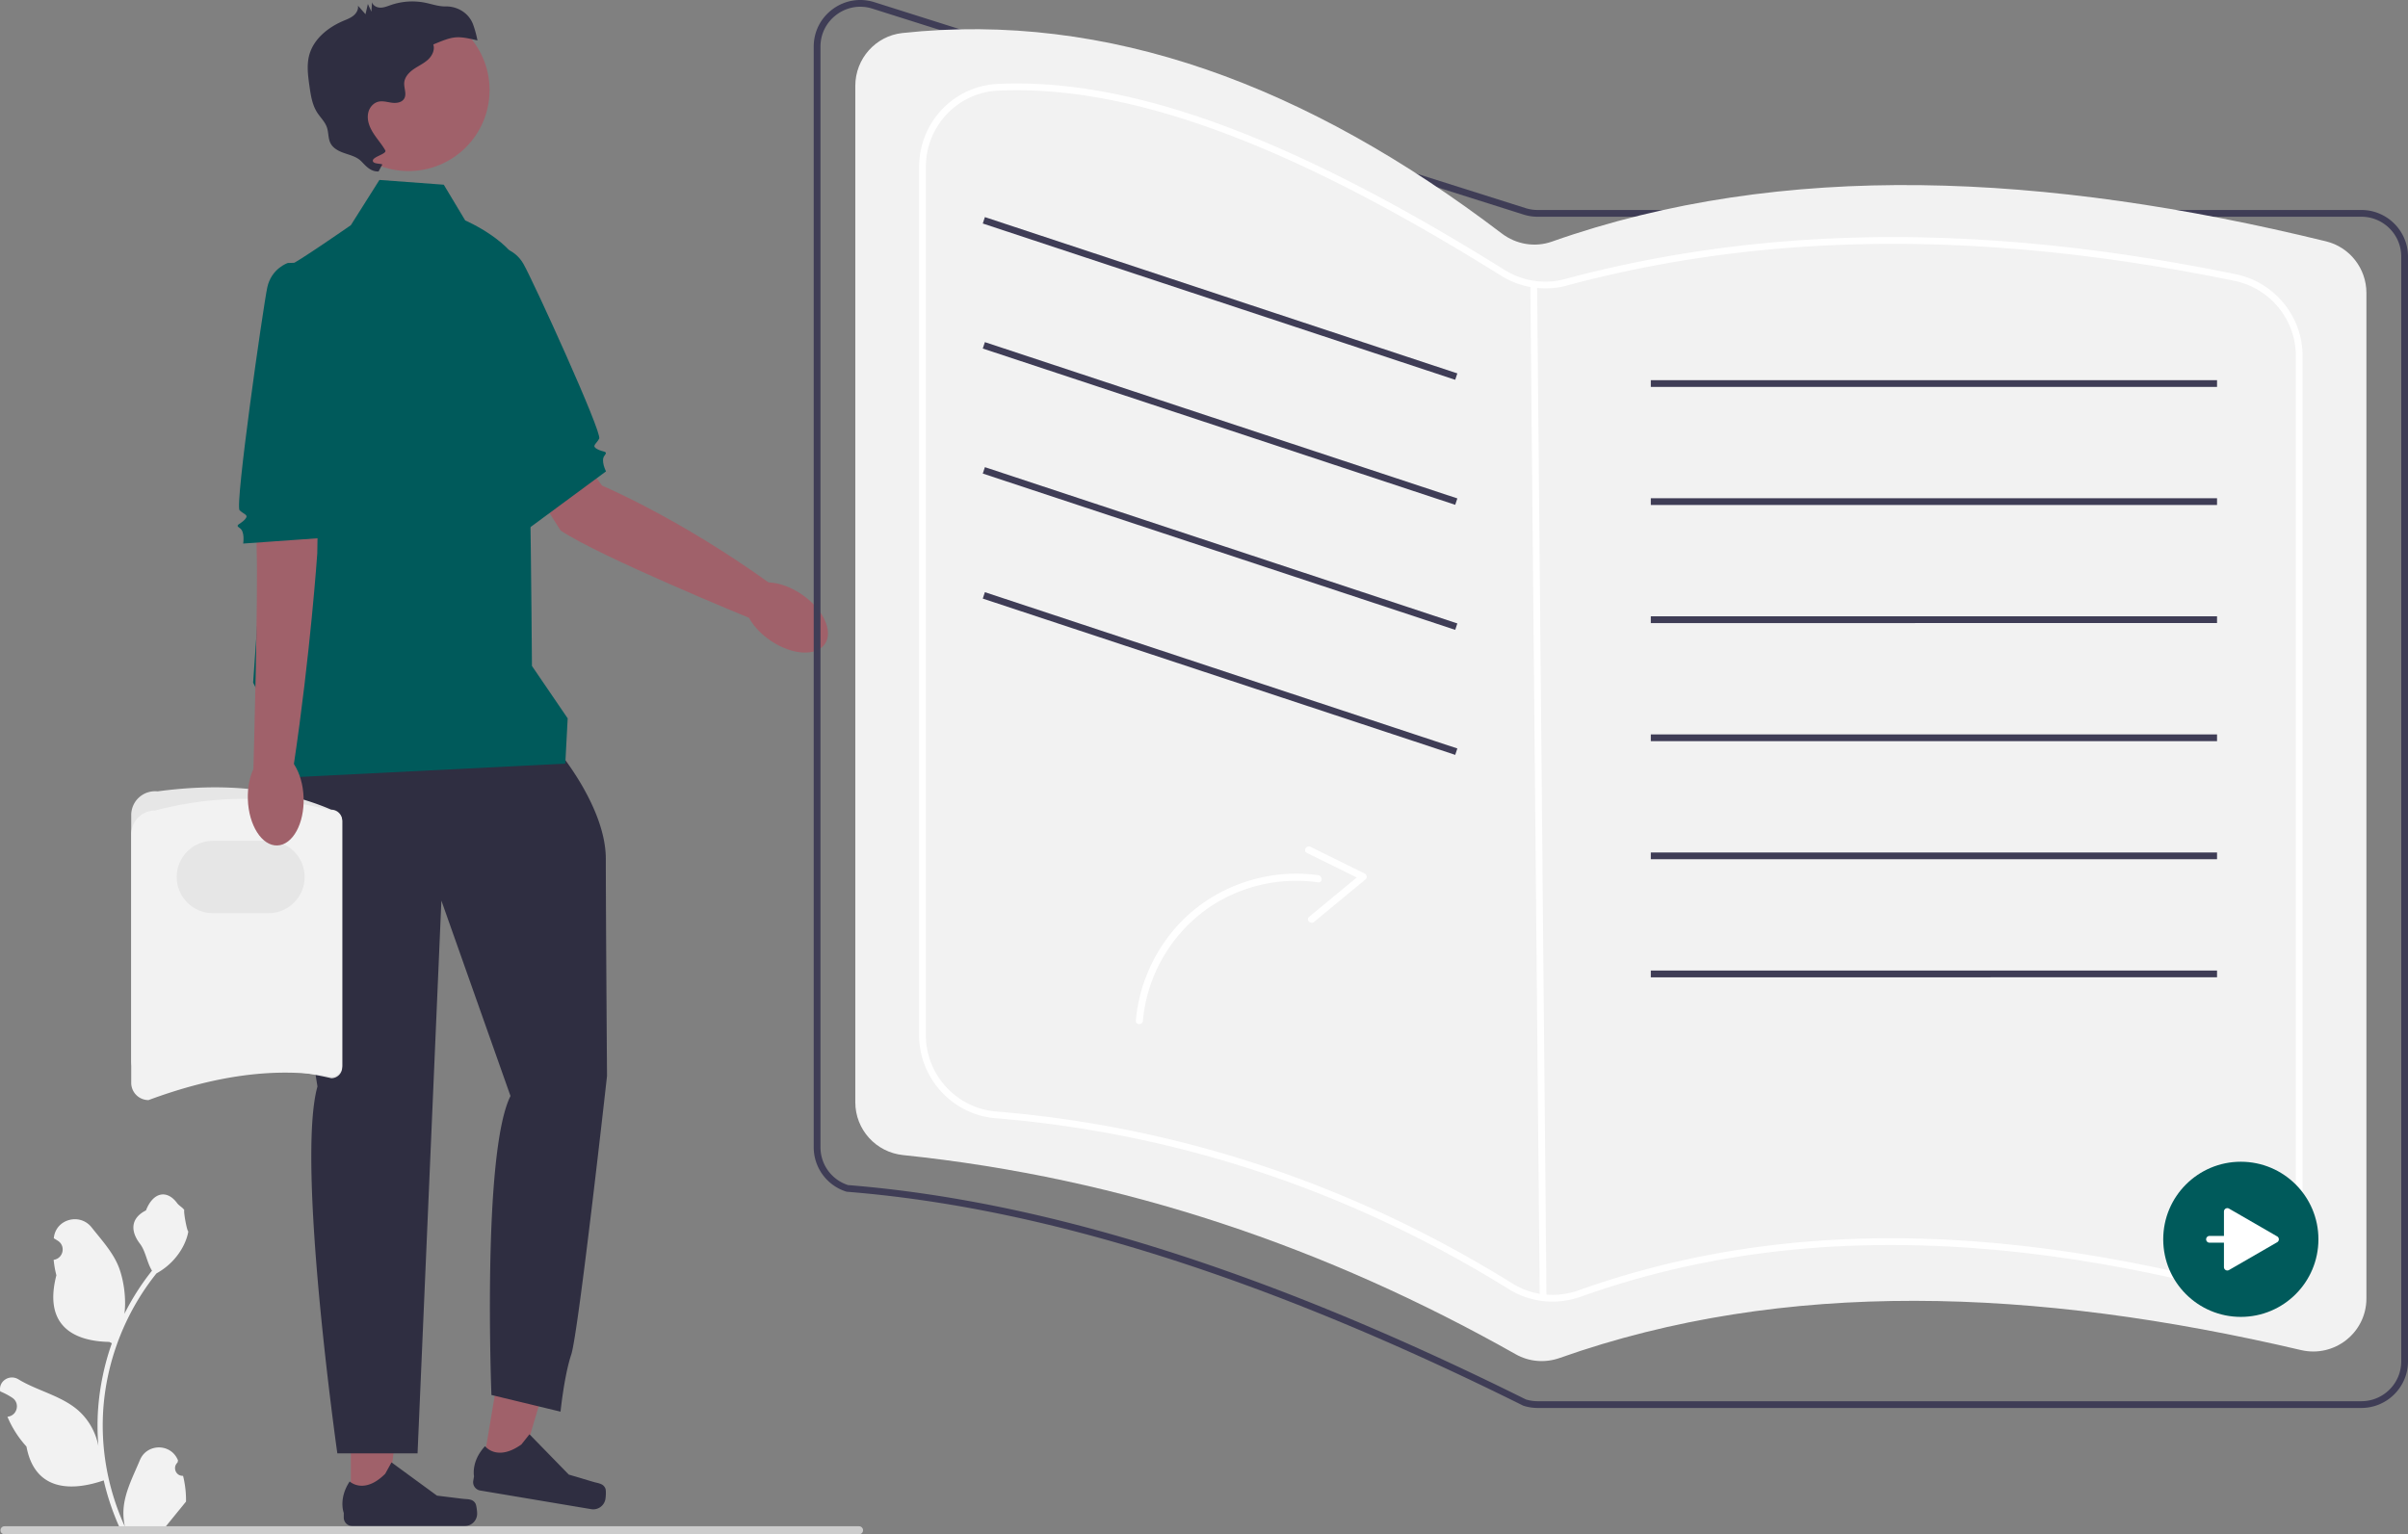 <svg xmlns="http://www.w3.org/2000/svg" width="713.742" height="454.878"><rect width="100%" height="100%" fill="#808080" stroke="none"/><path fill="#a0616a" d="m151.455 107.12 26.994 36.85s23.015 9.677 49.913 29.109l-6.439 10.051s-44.397-18.18-55.759-25.861l-20.747-32.525 6.038-17.623Z"/><ellipse cx="233.007" cy="183.071" fill="#a0616a" rx="8.267" ry="13.924" transform="rotate(-55.653 233.007 183.07)"/><path fill="#005a5b" d="m138.261 75.664 8.834-2.506s5.142.01 8.043 5.06c2.901 5.051 23.441 50.085 22.468 51.83-.974 1.744-2.333 2.13-.588 3.103 1.744.974 3.342.48 2.152 1.94s.455 4.663.455 4.663l-22.66 16.719-18.704-80.81Z"/><path fill="#a0616a" d="m103.988 445.968 10.777-.001 5.127-41.57-15.906.001.002 41.57z"/><path fill="#2f2e41" d="M140.912 445.724c.336.565.513 2.39.513 3.046a3.658 3.658 0 0 1-3.658 3.658h-33.376a2.495 2.495 0 0 1-2.495-2.495v-1.39s-1.652-4.176 1.748-9.324c0 0 4.225 4.031 10.538-2.282l1.861-3.372 13.476 9.855 7.47.92c1.634.2 3.083-.032 3.923 1.384Z"/><path fill="#a0616a" d="m142.995 435.466 10.628 1.784 11.944-40.146-15.687-2.634-6.885 40.996z"/><path fill="#2f2e41" d="M179.45 441.342c.236.613.109 2.441 0 3.09a3.658 3.658 0 0 1-4.213 3l-32.915-5.53a2.495 2.495 0 0 1-2.048-2.874l.23-1.37s-.936-4.392 3.27-8.905c0 0 3.498 4.675 10.77-.505l2.395-3.018 11.656 11.952 7.214 2.145c1.578.469 3.046.48 3.64 2.015ZM165.087 222.162s14.48 16.952 14.48 32.492.353 64.354.353 64.354-8.476 76.207-10.595 82.564c-2.119 6.357-3.178 16.952-3.178 16.952l-20.484-4.944s-2.825-71.694 5.65-88.646l-20.483-57.92-7.064 163.87H99.987S87.743 344.713 94.1 322.11c0 0-14.127-86.173-10.595-91.118 3.532-4.944 81.582-8.829 81.582-8.829Z"/><path fill="#005a5b" d="m112.465 53.348 19.071 1.412 6.357 10.595s14.833 6.357 16.952 15.54c2.12 9.182 2.826 116.545 2.826 116.545l10.595 15.54-.707 13.42-84.76 4.238v-12.903l-7.77-15.35s8.476-122.903 10.595-123.61c2.12-.706 18.365-12.007 18.365-12.007l8.476-13.42Z"/><circle cx="121.096" cy="26.704" r="24.015" fill="#a0616a"/><path fill="#2f2e41" d="M140.28 7.387c-1.223-3.465-4.613-5.568-8.287-5.486a7.389 7.389 0 0 1-.465-.005c-1.85-.075-3.627-.707-5.441-1.078a19.547 19.547 0 0 0-10.21.663c-1.015.348-2.03.787-3.103.787-1.073 0-2.241-.588-2.503-1.628l-.186 2.825c-.35-.762-.698-1.524-1.047-2.287l-.7 3.04-2.24-2.54c.201 1.12-.452 2.248-1.336 2.964-.884.716-1.976 1.112-3.022 1.558-4.517 1.926-8.758 5.335-10.06 10.07-.822 2.99-.392 6.165.044 9.237.385 2.715.804 5.524 2.28 7.836.946 1.481 2.31 2.728 2.886 4.39.536 1.548.333 3.32 1.097 4.77.767 1.456 2.351 2.28 3.901 2.833 1.55.554 3.198.945 4.533 1.908 1.335.963 2.884 3.737 5.793 3.588l.939-1.764c.965-.787-2.608-.163-2.646-1.408-.037-1.245 4.3-2.014 3.686-3.098-.943-1.66-2.218-3.107-3.28-4.694-1.243-1.857-2.22-4.026-1.791-6.293a4.578 4.578 0 0 1 1.207-2.354c1.812-1.846 3.832-1.035 5.795-.77 1.353.181 2.97-.029 3.672-1.2.822-1.37-.094-3.112.018-4.705.118-1.688 1.398-3.073 2.79-4.035 1.392-.963 2.972-1.664 4.225-2.802 1.252-1.139 2.144-2.918 1.598-4.52 5.936-2.471 6.845-2.705 13.096-1.198a31.706 31.706 0 0 0-1.244-4.604Z"/><path fill="#e6e6e6" d="M38.894 314.543v-72.895c0-2 .852-3.913 2.338-5.25a7.074 7.074 0 0 1 5.466-1.776c18.423-2.478 35.774-1.3 51.498 5.43a3.234 3.234 0 0 1 3.23 3.23v73.15c0 1.782-1.449 3.23-3.23 3.23-17.309-4.059-35.566-3.002-54.182 0a5.126 5.126 0 0 1-5.12-5.12Z"/><path fill="#f2f2f2" d="M38.894 321.032v-73.666a7.072 7.072 0 0 1 7.064-7.064c17.616-4.61 35.03-4.617 52.238 0a3.234 3.234 0 0 1 3.23 3.23v72.401a3.234 3.234 0 0 1-3.222 3.23c-16.968-2.952-35.145-.076-54.19 6.989a5.126 5.126 0 0 1-5.12-5.12Z"/><path fill="#e6e6e6" d="M79.572 270.745H63.1c-5.916 0-10.729-4.813-10.729-10.729s4.813-10.73 10.73-10.73h16.472c5.917 0 10.73 4.814 10.73 10.73s-4.813 10.729-10.73 10.729Z"/><path fill="#a0616a" d="m94.67 126.057-.63 38.032s-2.012 29.64-7.01 62.996l-11.912.76s1.465-52.081.931-65.786l.843-30.438 17.778-5.564Z"/><ellipse cx="81.726" cy="236.743" fill="#a0616a" rx="8.267" ry="13.924" transform="rotate(-1.947 81.726 236.743)"/><path fill="#005a5b" d="m94.485 77.637-9.177.335s-4.89 1.591-6.095 7.29c-1.207 5.698-9.66 64.67-8.198 66.031 1.463 1.36 2.875 1.309 1.515 2.772-1.36 1.463-3.032 1.485-1.452 2.507s1.003 4.578 1.003 4.578l25.38-1.799-2.976-81.714Z"/><path fill="#3f3d56" d="M699.916 417.428H455.764c-1.416 0-2.82-.217-4.17-.643l-.143-.058c-76.45-37.994-141.996-58.73-200.383-63.395l-.222-.044a13.775 13.775 0 0 1-9.656-13.183V13.838c0-4.455 2.061-8.52 5.655-11.153 3.594-2.633 8.091-3.372 12.34-2.03l193.013 61.051c1.155.366 2.356.55 3.566.55h244.152c7.624 0 13.826 6.203 13.826 13.827v327.519c0 7.624-6.202 13.826-13.826 13.826Zm-247.646-2.527c1.133.35 2.308.527 3.494.527h244.152c6.52 0 11.826-5.304 11.826-11.826V76.083c0-6.521-5.305-11.826-11.826-11.826H455.764c-1.415 0-2.818-.216-4.17-.644L258.583 2.563c-3.634-1.15-7.48-.517-10.555 1.735-3.074 2.253-4.837 5.73-4.837 9.54v326.267c0 5.144 3.271 9.647 8.154 11.242 58.598 4.703 124.325 25.492 200.926 63.554Z"/><path fill="#f2f2f2" d="M462.284 402.612c66.57-23.556 140.835-20.852 219.731-2.349 9.905 2.323 19.4-5.134 19.4-15.308V86.842c0-7.24-4.935-13.57-11.967-15.29C606.22 51.2 528.48 47.457 459.97 71.64c-5.019 1.772-10.59.812-14.825-2.412C387.413 25.282 328.329 3.248 267.48 9.791c-7.96.855-13.964 7.64-13.964 15.645v301.365c0 8.07 6.105 14.816 14.131 15.651 65.494 6.812 125.676 27.456 181.645 59.07 3.963 2.238 8.7 2.609 12.992 1.09Z"/><path fill="#fff" d="M460.146 385.895a24.458 24.458 0 0 1-12.934-3.69c-47.005-29.192-98.215-46.246-152.208-50.687-12.658-1.042-22.574-11.839-22.574-24.581V49.522c0-13.212 10.246-24.038 23.327-24.646 39.31-1.833 87.042 15.698 150.205 55.15 5.343 3.337 11.84 4.328 17.826 2.723 60.028-16.114 125.098-16.584 198.932-1.44 11.462 2.352 19.782 12.526 19.782 24.192v251.261c0 7.582-3.41 14.625-9.357 19.321-5.99 4.732-13.697 6.428-21.147 4.655-69.846-16.624-129.822-15.423-183.359 3.675a25.26 25.26 0 0 1-8.493 1.482ZM301.369 26.748c-1.861 0-3.697.042-5.52.126-12.01.559-21.419 10.506-21.419 22.648v257.415c0 11.709 9.11 21.63 20.738 22.587 54.312 4.469 105.822 21.621 153.099 50.982 5.882 3.655 13.063 4.391 19.7 2.024l.336.941-.336-.941c53.91-19.233 114.26-20.455 184.494-3.738 6.85 1.63 13.937.073 19.445-4.278 5.463-4.315 8.596-10.785 8.596-17.752v-251.26c0-10.722-7.648-20.072-18.185-22.233-73.52-15.082-138.29-14.62-198.01 1.411-6.522 1.75-13.593.673-19.405-2.957-59.858-37.388-105.696-54.975-143.533-54.975Z"/><path fill="#fff" d="m453.605 84.26 2-.018 2.782 301.177-2 .019z"/><path fill="#3f3d56" d="m291.299 66.265.628-1.899 140.034 46.335-.629 1.899zM291.299 103.333l.628-1.899 140.034 46.335-.629 1.898zM291.3 140.4l.628-1.898 140.033 46.334-.628 1.899zM291.3 177.468l.627-1.899 140.034 46.335-.628 1.898zM489.307 112.71H657.14v2H489.307zM489.307 147.718H657.14v2H489.307zM489.307 182.726H657.14v2H489.307zM489.307 217.735H657.14v2H489.307zM489.307 252.743H657.14v2H489.307zM489.307 287.751H657.14v2H489.307z"/><path fill="#f2f2f2" d="M54.259 437.545c-2.066.129-3.208-2.438-1.645-3.934l.156-.618a31.36 31.36 0 0 0-.062-.148c-2.09-4.982-9.17-4.948-11.241.041-1.84 4.429-4.18 8.864-4.756 13.546a18.029 18.029 0 0 0 .316 6.2c-4.308-9.41-6.575-19.686-6.575-30.02 0-2.596.142-5.193.433-7.783.239-2.118.568-4.224.995-6.31 2.305-11.277 7.298-22.018 14.5-30.99 3.462-1.892 6.349-4.85 8.093-8.396.626-1.28 1.117-2.655 1.35-4.056-.394.051-1.486-5.95-1.189-6.317-.549-.833-1.532-1.248-2.131-2.06-2.983-4.044-7.092-3.338-9.237 2.157-4.582 2.312-4.626 6.148-1.815 9.836 1.79 2.347 2.035 5.523 3.605 8.035-.162.207-.33.407-.491.614a73.591 73.591 0 0 0-7.681 12.169c.61-4.767-.291-10.509-1.827-14.21-1.748-4.217-5.025-7.77-7.91-11.415-3.466-4.38-10.574-2.468-11.184 3.083l-.018.161c.429.242.849.5 1.26.77 2.339 1.548 1.53 5.174-1.242 5.602l-.063.01c.155 1.543.42 3.074.808 4.58-3.702 14.315 4.29 19.529 15.701 19.763.252.13.497.259.75.381a73.187 73.187 0 0 0-2.765 9.98 73.856 73.856 0 0 0-1.279 9.048c-.297 3.83-.271 7.68.052 11.503l-.02-.135c-.82-4.211-3.106-8.145-6.426-10.87-4.946-4.063-11.933-5.56-17.268-8.825-2.569-1.572-5.86.46-5.412 3.437l.022.143c.795.323 1.57.697 2.319 1.117.428.242.848.499 1.258.77 2.34 1.547 1.531 5.174-1.24 5.602l-.063.01-.13.019a30.655 30.655 0 0 0 5.639 8.83c2.315 12.496 12.256 13.682 22.89 10.043h.007a75.092 75.092 0 0 0 5.044 14.726h18.02c.065-.2.123-.407.181-.607a20.475 20.475 0 0 1-4.986-.297c1.337-1.64 2.674-3.294 4.01-4.935a1.12 1.12 0 0 0 .085-.097c.678-.84 1.363-1.673 2.04-2.512l.001-.001a29.99 29.99 0 0 0-.879-7.64Z"/><path fill="#ccc" d="M255.81 453.688c0 .66-.53 1.19-1.19 1.19H1.33c-.66 0-1.19-.53-1.19-1.19 0-.66.53-1.19 1.19-1.19h253.29c.66 0 1.19.53 1.19 1.19Z"/><circle cx="664.19" cy="367.428" r="23" fill="#005a5b"/><path fill="#fff" d="m674.96 366.562-14.27-8.24a1 1 0 0 0-1.5.866v7.24h-4.281a1 1 0 1 0 0 2h4.28v7.24a1 1 0 0 0 1.5.867l14.272-8.24a1 1 0 0 0 0-1.733Z"/><g fill="#fff"><path d="M336.668 302.595c.896-10.25 5.152-20.04 11.962-27.746 6.635-7.506 15.703-12.656 25.482-14.753 5.459-1.171 11.114-1.4 16.642-.61 1.323.188 1.288 2.29-.05 2.098-9.408-1.342-19.133.298-27.588 4.643-8.665 4.453-15.601 11.696-19.886 20.43a45.39 45.39 0 0 0-4.462 15.988c-.118 1.341-2.218 1.3-2.1-.05Z"/><path d="m388.426 251.057 16.162 7.975c.588.29.685 1.247.185 1.66l-15.3 12.648c-1.036.856-2.493-.657-1.45-1.52l15.3-12.647.186 1.66-16.163-7.974c-1.213-.599-.124-2.396 1.08-1.802Z"/></g></svg>